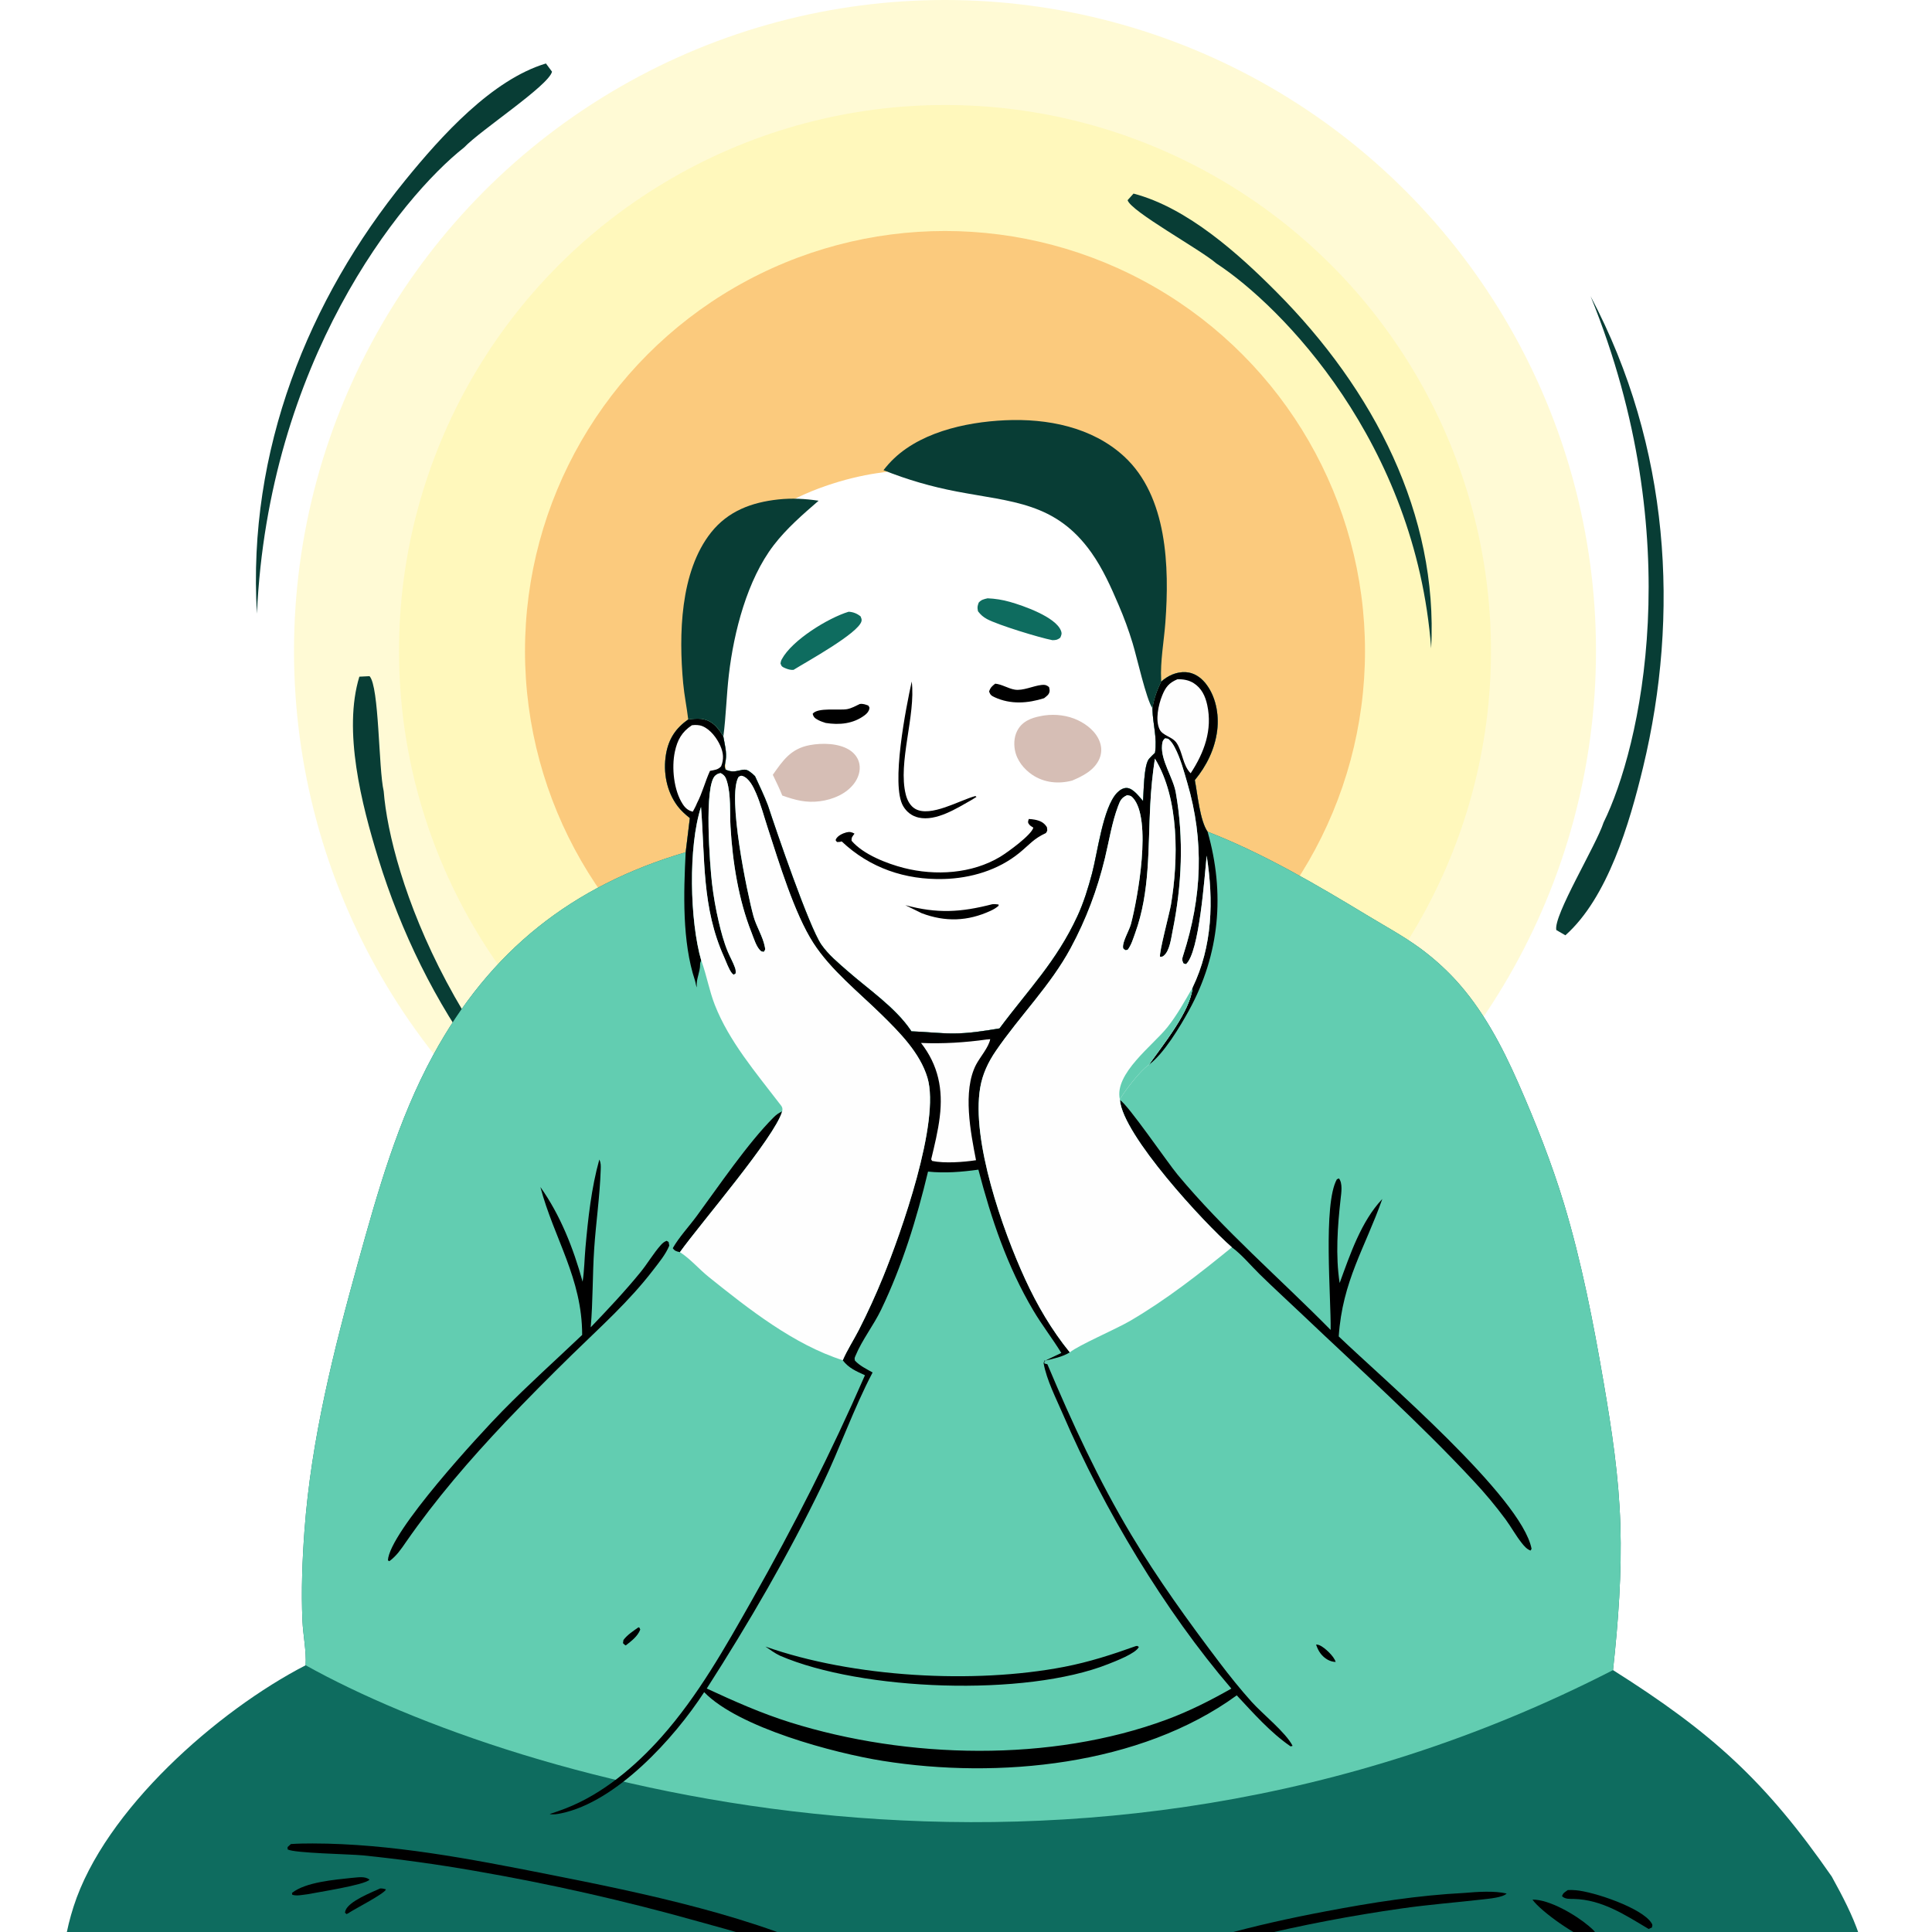 <svg width="200" height="200" viewBox="0 0 200 200" fill="none" xmlns="http://www.w3.org/2000/svg">
<rect x="0" y="0" width="200" height="200" fill="#808080" stroke="none"/>
<g clip-path="url(#clip0_1810_6696)">
<rect width="200" height="200" fill="white"/>
<circle opacity="0.5" cx="97.826" cy="67.391" r="67.391" fill="#FFF7AC"/>
<path d="M170.098 79.4C168.682 85.28 166.42 92.938 162.049 96.822L161.109 96.278C160.78 94.795 165.247 87.495 166.003 85.139C169.803 77.441 174.855 55.769 164.658 30.669C172.898 46.246 173.89 63.651 170.098 79.4Z" fill="#083D35"/>
<circle opacity="0.6" cx="97.826" cy="67.391" r="56.522" fill="#FFF7AC"/>
<circle cx="97.826" cy="67.391" r="43.478" fill="#F89D3E" fill-opacity="0.5"/>
<path d="M132.089 30.173C128.284 26.354 122.951 21.507 117.342 20.04L116.729 20.722C117.071 21.896 124.236 25.806 125.931 27.279C132.667 31.682 146.542 45.812 148.154 67.111C148.876 53.306 142.282 40.405 132.089 30.173Z" fill="#083D35"/>
<path d="M41.945 18.669C45.68 14.074 50.925 8.253 56.515 6.571L57.144 7.418C56.824 8.848 49.725 13.486 48.057 15.253C41.397 20.503 27.781 37.507 26.596 63.525C25.593 46.626 31.941 30.979 41.945 18.669Z" fill="#083D35"/>
<path d="M39.165 88.885C37.419 83.226 35.493 75.632 37.2 70.049L38.253 69.997C39.264 71.057 39.177 79.536 39.72 81.905C40.385 90.359 46.959 111.128 67.935 126.567C53.327 118.012 43.843 104.042 39.165 88.885Z" fill="#083D35"/>
<g clip-path="url(#clip1_1810_6696)">
<path d="M73.913 63.043C73.913 53.478 85.507 49.638 91.304 48.913C101.739 47.174 110.145 49.638 113.044 51.087L118.478 65.217L119.565 75L122.826 89.13L115.217 104.348L102.174 111.956L88.043 106.522L77.174 93.478C76.087 87.319 73.913 72.609 73.913 63.043Z" fill="white"/>
<path d="M102.724 93.605C102.959 93.581 103.142 93.605 103.376 93.635L103.37 93.77C103.109 93.992 102.863 94.14 102.552 94.283C100.173 95.382 97.853 95.456 95.41 94.534L93.718 93.702C97.029 94.589 99.438 94.452 102.722 93.605H102.724Z" fill="black"/>
<path d="M89.009 72.877C89.34 72.829 89.579 72.928 89.883 73.036C89.991 73.223 90.028 73.196 89.993 73.371C89.936 73.666 89.728 73.879 89.496 74.053C88.321 74.933 86.88 75.066 85.474 74.839C85.219 74.755 84.945 74.671 84.707 74.542C84.368 74.359 84.222 74.257 84.127 73.89C84.658 73.203 86.876 73.567 87.713 73.406C88.156 73.32 88.604 73.073 89.007 72.877H89.009Z" fill="black"/>
<path d="M103.02 70.772C103.728 70.838 104.351 71.275 105.048 71.391C105.897 71.532 106.963 70.997 107.829 70.905C108.176 70.869 108.331 70.909 108.597 71.123C108.621 71.233 108.665 71.413 108.656 71.523C108.623 71.909 108.351 72.054 108.084 72.278C106.39 72.815 104.615 72.945 102.954 72.173C102.62 72.017 102.512 71.931 102.39 71.587C102.527 71.173 102.693 71.032 103.02 70.775V70.772Z" fill="black"/>
<path d="M94.382 70.548C94.811 74.062 92.927 78.94 93.767 82.254C93.913 82.835 94.213 83.425 94.746 83.733C96.323 84.64 99.347 82.835 100.971 82.406L101.086 82.493L100.539 82.833C99.034 83.685 96.906 85.043 95.096 84.636C94.402 84.481 93.864 84.067 93.5 83.456C92.197 81.272 93.798 73.192 94.382 70.548Z" fill="black"/>
<path d="M106.496 84.781C106.71 84.794 106.916 84.81 107.126 84.853C107.679 84.966 108.062 85.135 108.375 85.626C108.411 85.954 108.47 85.945 108.274 86.236C106.985 86.829 106.58 87.429 105.523 88.292C103.326 90.084 100.486 90.919 97.687 90.994C93.701 91.1 90.05 89.858 87.132 87.104C86.931 87.165 86.842 87.17 86.639 87.163L86.502 86.974C86.517 86.936 86.524 86.894 86.544 86.857C86.729 86.507 87.238 86.267 87.607 86.172C87.937 86.086 88.171 86.128 88.459 86.298C88.248 86.597 88.127 86.663 88.158 87.038C89.363 88.451 91.802 89.398 93.564 89.849C96.827 90.683 100.621 90.456 103.547 88.689C104.309 88.229 106.779 86.437 106.972 85.675C106.764 85.547 106.593 85.466 106.469 85.245C106.372 85.072 106.454 84.961 106.498 84.781H106.496Z" fill="black"/>
<path d="M102.229 61.936C103.023 61.969 103.778 62.09 104.541 62.306C105.914 62.693 109.275 63.86 109.828 65.286C109.95 65.599 109.879 65.735 109.759 66.015C109.465 66.244 109.319 66.262 108.95 66.272C107.59 66.01 103.312 64.699 102.173 64.086C101.777 63.873 101.514 63.635 101.242 63.281C101.159 62.864 101.174 62.79 101.313 62.385C101.588 62.072 101.844 62.03 102.229 61.938V61.936Z" fill="#0E6C5F"/>
<path d="M87.841 63.327C88.308 63.346 88.735 63.516 89.093 63.815C89.159 64.011 89.234 64.113 89.177 64.322C88.834 65.577 83.468 68.52 82.142 69.346C81.85 69.372 81.538 69.28 81.272 69.163C80.941 69.016 80.919 69.005 80.797 68.685C80.817 68.523 80.853 68.388 80.932 68.245C82 66.261 85.719 63.978 87.842 63.329L87.841 63.327Z" fill="#0E6C5F"/>
<path d="M80 80.207C81.042 78.736 81.844 77.509 83.82 77.136C85.106 76.894 86.824 76.926 87.941 77.639C88.47 77.978 88.852 78.481 88.965 79.092C89.095 79.805 88.854 80.523 88.422 81.099C87.606 82.186 86.224 82.769 84.88 82.944C83.438 83.132 82.317 82.825 80.981 82.354C80.692 81.623 80.343 80.916 80.001 80.207H80Z" fill="#D6BEB5"/>
<path d="M108.117 74.061C109.283 73.902 110.516 74.049 111.602 74.566C112.525 75.006 113.519 75.787 113.879 76.884C114.061 77.441 114.039 78.023 113.807 78.557C113.288 79.756 112.034 80.364 110.984 80.807C109.585 81.174 108.086 81.043 106.838 80.191C106.005 79.623 105.261 78.731 105.059 77.629C104.921 76.881 105.017 76.064 105.423 75.438C106.052 74.466 107.126 74.223 108.117 74.061Z" fill="#D6BEB5"/>
<path d="M71.246 74.482C71.097 73.219 70.837 71.983 70.72 70.715C70.264 65.759 70.383 59.192 73.607 55.126C75.371 52.902 77.812 52.002 80.565 51.703C81.98 51.551 83.34 51.626 84.742 51.835C83.097 53.259 81.419 54.71 80.09 56.445C77.346 60.029 75.971 65.405 75.455 69.821C75.204 71.957 75.161 74.117 74.881 76.248C74.604 75.764 74.257 75.268 73.815 74.925C73.017 74.304 72.196 74.354 71.244 74.484L71.246 74.482Z" fill="#083D35"/>
<path d="M91.459 48.673C91.631 48.451 91.812 48.235 91.998 48.026C94.894 44.797 99.898 43.698 104.029 43.506C108.395 43.302 113.054 44.2 116.366 47.249C120.856 51.381 121.06 58.71 120.642 64.401C120.5 66.352 120.096 68.465 120.204 70.411C120.206 70.458 120.211 70.506 120.215 70.554C119.778 71.46 119.472 72.322 119.306 73.32C118.663 72.433 117.679 67.974 117.246 66.574C116.839 65.233 116.357 63.919 115.802 62.633C115 60.757 114.166 58.884 112.983 57.211C109.286 51.989 104.763 51.976 99.051 50.884C96.422 50.382 93.946 49.669 91.459 48.673Z" fill="#083D35"/>
<path d="M120.215 70.552C120.927 69.931 121.785 69.531 122.754 69.584C123.55 69.628 124.24 70.07 124.742 70.673C125.845 71.999 126.21 73.919 126.004 75.6C125.767 77.534 124.912 79.268 123.687 80.757C123.963 82.165 124.211 84.953 125.009 86.097C130.784 88.341 136.312 91.593 141.611 94.8C143.42 95.895 145.302 96.911 147.011 98.162C148.3 99.109 149.49 100.168 150.582 101.337C153.467 104.447 155.483 108.272 157.179 112.131C158.952 116.162 160.64 120.426 161.913 124.64C163.724 130.637 164.949 136.938 166.006 143.102C166.852 148.025 167.582 152.811 167.739 157.818C167.896 162.89 167.525 167.856 166.979 172.889C177.194 179.34 182.746 184.344 189.619 194.255C191.972 198.515 193.5 201.785 193.476 206.76C193.467 208.783 193.226 210.712 192.675 212.66C190.878 219.012 186.8 225.539 180.944 228.795C169.632 235.085 145.582 233.016 133.161 230.858C131.2 230.508 129.248 230.116 127.304 229.678C126.26 229.443 123.041 228.448 122.15 228.514C118.341 223.153 110.31 215.894 108.203 209.922C108.004 209.36 107.984 208.84 107.88 208.268C107.871 208.217 107.86 208.167 107.849 208.116C108.977 207.579 110.058 206.897 111.066 206.157C107.265 206.051 103.686 205.122 100.157 203.76C97.575 204.697 94.937 205.252 92.264 205.847C92.79 206.098 93.329 206.415 93.918 206.445C91.698 210.283 89.398 214.118 86.765 217.689C85.065 219.996 83.199 222.158 81.357 224.351C80.49 225.385 79.716 226.535 78.794 227.516C73.872 228.778 68.688 229.379 63.64 229.905C58.546 230.455 53.438 230.729 48.315 230.728C37.087 230.812 24.553 229.881 15.492 222.433C9.899 217.836 7.243 211.813 6.556 204.675C6.37 202.267 6.885 199.654 7.617 197.371C10.836 187.338 22.555 177.072 31.639 172.387C31.728 170.921 31.372 169.252 31.308 167.766C31.175 164.677 31.293 161.492 31.522 158.408C32.219 148.982 34.545 139.78 37.061 130.708C39.095 123.378 41.182 115.951 44.837 109.238C50.747 98.384 59.218 91.692 70.981 88.224L71.414 84.688C70.952 84.31 70.523 83.942 70.16 83.464C69.008 81.943 68.632 79.935 68.948 78.07C69.212 76.507 69.95 75.371 71.243 74.484C72.194 74.352 73.015 74.304 73.813 74.925C74.255 75.27 74.602 75.766 74.879 76.248C75.02 77.034 75.245 77.866 75.132 78.665C75.082 79.011 74.943 79.37 75.122 79.675C75.692 79.92 76.006 79.882 76.597 79.748C76.983 79.662 77.218 79.61 77.567 79.847C77.782 79.993 77.98 80.16 78.16 80.349C78.624 81.346 79.099 82.339 79.491 83.367C80.351 85.994 83.743 95.918 85.014 97.772C85.73 98.814 86.785 99.683 87.731 100.513C89.871 102.393 92.659 104.271 94.258 106.62C94.289 106.666 94.32 106.713 94.351 106.761C95.792 106.805 97.236 106.983 98.676 106.983C100.288 106.983 101.888 106.724 103.473 106.458C106.487 102.407 109.357 99.545 111.533 94.844C112.187 93.433 112.649 91.919 113.049 90.419C113.62 88.277 114.182 83.597 115.632 82.079C115.902 81.796 116.287 81.529 116.698 81.575C117.337 81.644 117.921 82.467 118.325 82.918C118.407 82.046 118.391 79.172 118.966 78.531C119.154 78.322 119.366 78.121 119.568 77.925C119.804 76.353 119.349 74.991 119.302 73.443C119.302 73.403 119.302 73.361 119.3 73.32C119.466 72.322 119.775 71.46 120.209 70.554L120.215 70.552Z" fill="#0E6C5F"/>
<path d="M122.754 69.584C121.785 69.531 120.927 69.93 120.215 70.552L120.209 70.553C119.775 71.46 119.466 72.322 119.3 73.32C119.302 73.36 119.302 73.402 119.302 73.442V73.443C119.349 74.991 119.804 76.353 119.568 77.925C119.366 78.121 119.154 78.322 118.966 78.531C118.391 79.172 118.407 82.045 118.325 82.918C117.922 82.467 117.337 81.644 116.698 81.575C116.287 81.529 115.902 81.796 115.632 82.078C114.182 83.597 113.62 88.277 113.049 90.419C112.649 91.919 112.187 93.433 111.533 94.844C109.357 99.545 106.487 102.407 103.473 106.458C101.888 106.724 100.288 106.982 98.676 106.982C97.236 106.982 95.792 106.805 94.351 106.761C94.32 106.713 94.289 106.665 94.258 106.62C92.659 104.271 89.871 102.393 87.731 100.513C86.785 99.683 85.73 98.814 85.014 97.772C83.743 95.917 80.351 85.994 79.491 83.366C79.099 82.338 78.624 81.346 78.16 80.349C77.98 80.16 77.782 79.993 77.567 79.847C77.218 79.61 76.983 79.662 76.597 79.748C76.006 79.882 75.692 79.92 75.122 79.674C74.943 79.37 75.082 79.011 75.132 78.665C75.245 77.866 75.02 77.034 74.879 76.248C74.602 75.766 74.255 75.27 73.813 74.925C73.015 74.304 72.194 74.352 71.243 74.484C69.95 75.371 69.212 76.507 68.948 78.069C68.632 79.935 69.008 81.943 70.16 83.463C70.523 83.942 70.952 84.31 71.414 84.688L70.981 88.224C59.218 91.692 50.747 98.384 44.837 109.238C41.182 115.951 39.095 123.377 37.061 130.708C34.545 139.78 32.219 148.981 31.522 158.408C31.294 161.492 31.175 164.676 31.308 167.766C31.372 169.252 31.728 170.921 31.639 172.387C53.426 184.531 110.998 201.634 166.979 172.889C167.525 167.855 167.896 162.89 167.739 157.818C167.582 152.811 166.852 148.025 166.006 143.102C164.949 136.938 163.724 130.637 161.913 124.64C160.64 120.426 158.952 116.162 157.179 112.131C155.483 108.272 153.467 104.447 150.582 101.337C149.49 100.168 148.3 99.109 147.011 98.162C145.302 96.91 143.42 95.895 141.611 94.8C136.312 91.593 130.784 88.341 125.009 86.097C124.211 84.953 123.963 82.165 123.687 80.757C124.912 79.268 125.767 77.534 126.004 75.6C126.21 73.919 125.845 71.999 124.743 70.673C124.24 70.07 123.55 69.628 122.754 69.584Z" fill="#62CDB1"/>
<path d="M136.241 170.241C136.403 170.254 136.436 170.247 136.608 170.32C137.13 170.545 138.125 171.482 138.264 172.044C138.125 172.039 137.988 172.018 137.855 171.982C137.72 171.945 137.592 171.894 137.47 171.83C136.836 171.489 136.453 170.912 136.241 170.241Z" fill="black"/>
<path d="M66.094 168.458L66.196 168.497L66.278 168.695C66.005 169.404 65.36 169.878 64.781 170.333C64.648 170.276 64.588 170.197 64.489 170.095L64.54 169.768C64.962 169.217 65.535 168.856 66.094 168.458Z" fill="black"/>
<path d="M39.356 195.493C39.586 195.488 39.736 195.515 39.953 195.592C39.843 196.004 36.774 197.591 36.23 197.945C36.135 198.027 35.987 198.086 35.876 198.145L35.714 198.003C35.732 197.921 35.739 197.837 35.77 197.758C36.157 196.789 38.463 195.906 39.356 195.491V195.493Z" fill="black"/>
<path d="M36.431 194.398C37.015 194.357 37.784 194.189 38.251 194.583C37.81 195.129 32.811 195.896 31.849 196.089C31.648 196.116 31.449 196.144 31.248 196.169C30.877 196.221 30.633 196.243 30.258 196.151L30.224 195.959C31.628 194.826 34.677 194.588 36.431 194.396V194.398Z" fill="black"/>
<path d="M158.641 196.648C160.387 196.613 163.129 198.242 164.449 199.361C164.896 199.74 165.351 200.109 165.396 200.708L164.841 200.88C163.37 200.613 159.49 197.868 158.639 196.646L158.641 196.648Z" fill="black"/>
<path d="M162.3 195.658C162.578 195.647 162.846 195.651 163.122 195.675C164.988 195.832 169.977 197.501 170.965 199.075C171.104 199.295 171.049 199.313 171.002 199.541L170.664 199.685C168.239 198.236 165.836 196.644 162.921 196.578C162.472 196.567 162.043 196.616 161.701 196.296C161.805 195.938 162.012 195.873 162.3 195.658Z" fill="black"/>
<path d="M70.385 129.622C70.041 129.554 69.84 129.499 69.645 129.211C70.297 128.063 71.326 126.969 72.113 125.897C74.412 122.773 77.386 118.374 80.079 115.675C80.364 115.391 80.605 115.217 80.968 115.05C80.225 117.701 72.517 126.641 70.385 129.622Z" fill="black"/>
<path d="M117.56 170.41C117.794 170.375 117.68 170.355 117.894 170.49C117.598 171.163 115.442 171.978 114.741 172.258C106.14 175.683 89.168 175.036 80.744 171.397C80.207 171.144 79.727 170.785 79.237 170.452C88.257 173.64 100.812 174.358 110.164 172.552C112.718 172.059 115.117 171.289 117.56 170.41Z" fill="black"/>
<path d="M151.627 195.953C152.923 195.838 154.716 195.719 155.967 196.017C155.587 196.428 154.108 196.556 153.538 196.622C150.745 196.943 147.948 197.155 145.162 197.553C142.547 197.923 139.944 198.355 137.351 198.852C134.759 199.348 132.179 199.909 129.614 200.534C127.049 201.159 124.5 201.844 121.967 202.593C119.435 203.343 116.923 204.153 114.431 205.027C113.208 205.51 111.992 205.985 110.741 206.39C112.271 205.464 114.016 204.792 115.658 204.092C122.716 201.078 129.769 199.273 137.289 197.851C142.093 196.943 146.741 196.206 151.629 195.953H151.627Z" fill="black"/>
<path d="M62.039 120.035C62.216 120.396 62.198 120.701 62.185 121.093C62.099 123.812 61.691 126.558 61.51 129.277C61.329 131.984 61.387 134.703 61.15 137.403C62.919 135.556 64.683 133.686 66.3 131.703C67.034 130.804 67.626 129.77 68.393 128.905C68.585 128.689 68.736 128.555 69.01 128.447L69.214 128.568L69.284 128.949C68.906 129.869 68.228 130.673 67.628 131.458C65.097 134.759 62.143 137.369 59.195 140.256C56.87 142.526 54.587 144.837 52.343 147.186C48.613 151.132 45.136 155.16 42.036 159.619C41.529 160.36 41.039 161.078 40.306 161.613L40.156 161.529C40.302 158.601 49.682 148.441 52.005 146.074C54.669 143.358 57.51 140.813 60.266 138.191C60.263 132.313 57.356 128.218 55.941 122.881C58.013 125.794 59.366 129.252 60.312 132.678C60.491 131.529 60.502 130.318 60.606 129.156C60.878 126.122 61.219 122.976 62.041 120.035H62.039Z" fill="black"/>
<path d="M30.112 190.896C30.859 190.845 31.613 190.832 32.362 190.834C40.473 190.843 48.709 192.439 56.644 194.007C66.395 195.935 78.721 198.445 87.496 203.04C88.543 203.59 89.88 204.169 90.718 205.006L90.588 205.083C88.083 204.079 85.6 203.022 83.052 202.137C79.526 200.911 75.918 199.909 72.322 198.918C64.677 196.767 56.944 195.017 49.12 193.667C45.295 193 41.45 192.466 37.587 192.069C36.221 191.935 30.443 191.843 29.774 191.45L29.769 191.211L30.112 190.896Z" fill="black"/>
<path d="M115.939 113.881C116.716 114.282 120.877 120.369 121.898 121.595C126.718 127.39 132.469 132.315 137.747 137.673C137.802 134.378 136.942 124.634 138.395 122.078L138.604 121.987C139.011 122.492 138.85 123.493 138.781 124.11C138.465 126.93 138.242 129.994 138.68 132.817C139.765 129.862 140.9 126.439 143.095 124.12C141.298 129.202 138.967 132.621 138.585 138.347C142.973 142.574 157.535 154.978 158.548 160.336L158.442 160.514C158.046 160.369 157.778 160.045 157.522 159.722C156.918 158.96 156.443 158.09 155.87 157.302C154.829 155.893 153.71 154.551 152.512 153.276C146.934 147.279 140.802 141.777 134.87 136.139C133.384 134.726 131.865 133.345 130.402 131.91C129.493 131.02 128.542 129.867 127.529 129.123C124.609 126.571 116.233 117.496 115.942 113.886L115.939 113.881Z" fill="black"/>
<path d="M120.215 70.552C120.927 69.931 121.785 69.531 122.754 69.584C123.55 69.628 124.241 70.07 124.743 70.673C125.845 71.999 126.21 73.919 126.004 75.6C125.767 77.534 124.912 79.268 123.687 80.757C123.963 82.165 124.211 84.953 125.009 86.097C126.82 92.449 126.274 98.781 123.088 104.584C122.166 106.264 120.476 109.099 118.928 110.226C120.368 108.19 123.222 104.69 123.452 102.239C125.531 97.94 125.641 93.213 124.914 88.579C124.691 90.785 124.155 98.6 122.773 99.811L122.515 99.732C122.327 99.36 122.371 99.238 122.497 98.849C124.418 92.882 124.682 87.059 122.9 81.012C122.541 79.796 122.203 78.502 121.611 77.377C121.42 77.014 121.243 76.748 120.934 76.481L120.611 76.431C120.348 76.653 120.326 76.822 120.295 77.151C120.149 78.72 121.442 80.486 121.716 82.033C122.564 86.809 122.349 91.626 121.389 96.363C121.234 97.123 121.091 98.437 120.469 98.935C120.308 99.065 120.317 99.025 120.089 99.045C119.954 98.693 121.087 94.43 121.215 93.669C121.986 89.039 122.104 82.678 119.554 78.531C119.311 80.124 119.152 81.725 119.075 83.335C118.833 87.812 119.066 92.315 117.509 96.606C117.299 97.182 117.118 97.821 116.744 98.314L116.53 98.371C116.386 98.274 116.271 98.263 116.255 98.069C116.205 97.446 116.903 96.317 117.08 95.641C117.765 93.026 119.284 84.77 117.273 82.586C117.069 82.362 116.965 82.37 116.68 82.32C116.109 82.575 115.968 82.853 115.751 83.433C115.101 85.155 114.811 87.066 114.378 88.854C113.584 92.13 112.441 95.174 110.841 98.14C108.745 102.032 105.561 105.172 103.086 108.798C102.293 109.96 101.711 111.189 101.472 112.582C100.531 118.069 103.792 127.341 106.118 132.405C107.361 135.113 108.866 137.68 110.745 139.996C109.983 140.46 109.076 140.652 108.214 140.846L109.868 140.055C108.946 138.563 107.869 137.178 106.973 135.668C104.265 131.102 102.618 126.192 101.282 121.082C99.538 121.322 97.826 121.465 96.069 121.283C94.89 126.201 93.409 131.005 91.215 135.575C90.437 137.196 89.243 138.701 88.565 140.339C88.461 140.592 88.449 140.56 88.5 140.846C89 141.39 89.695 141.715 90.331 142.078C88.366 145.814 86.959 149.901 85.118 153.714C81.62 160.961 77.507 168.024 73.163 174.796C75.999 176.11 78.818 177.367 81.803 178.301C93.918 182.096 108.795 182.453 120.781 178.008C123.11 177.143 125.314 176.029 127.47 174.802C120.56 166.753 114.245 156.193 110.054 146.449C109.348 144.804 108.344 142.869 108.033 141.112L108.116 140.835L108.232 140.881L108.108 140.938C108.108 141.008 108.108 141.077 108.116 141.147L108.426 141.226C110.984 147.288 113.717 153.223 117.102 158.874C119.839 163.442 123.006 167.834 126.22 172.077C127.282 173.479 128.403 174.877 129.579 176.185C130.711 177.442 133.126 179.362 133.809 180.731L133.601 180.784C131.512 179.349 129.752 177.347 128.029 175.502C118.013 182.794 103.319 184.185 91.377 182.283C86.329 181.478 76.444 178.84 72.895 175.172C69.791 179.961 63.801 186.534 58.088 187.714C57.687 187.796 57.303 187.867 56.896 187.791C57.462 187.609 58.021 187.411 58.576 187.197C62.392 185.709 65.786 182.843 68.48 179.807C72.263 175.544 75.073 170.534 77.87 165.595C82.179 157.987 86.04 150.385 89.54 142.365C88.626 141.938 87.874 141.64 87.238 140.813C87.696 139.752 88.361 138.732 88.894 137.697C89.809 135.903 90.647 134.072 91.406 132.207C93.243 127.7 97.371 116.107 96.002 111.554C95.231 108.994 93.128 106.88 91.273 105.057C88.89 102.717 86.006 100.434 84.187 97.614C82.214 94.551 80.607 89.189 79.464 85.683C79.079 84.504 78.75 83.244 78.263 82.11C77.998 81.494 77.549 80.561 76.864 80.334C76.665 80.268 76.621 80.345 76.452 80.435C75.261 82.412 77.343 92.471 77.996 94.847C78.292 95.921 78.968 96.94 79.172 98.021C79.225 98.301 79.236 98.31 79.059 98.543L78.809 98.486C78.308 98.122 78.031 97.134 77.801 96.557C76.448 93.164 75.833 89.237 75.619 85.596C75.531 84.085 75.683 82.298 75.237 80.849C75.112 80.439 74.975 80.235 74.6 80.035C74.359 80.074 74.257 80.118 74.06 80.275C72.842 81.247 73.492 89.679 73.704 91.452C73.861 92.784 74.093 94.104 74.398 95.41C74.642 96.454 74.925 97.524 75.338 98.517C75.573 99.084 75.887 99.617 76.09 100.196C76.161 100.397 76.167 100.566 76.148 100.775L75.953 100.907C75.895 100.859 75.827 100.822 75.778 100.766C75.447 100.375 75.172 99.556 74.956 99.08C72.641 93.963 72.992 88.929 72.565 83.537C71.228 87.639 71.4 95.328 72.588 99.441C72.51 99.584 72.471 99.686 72.473 99.851C72.479 100.603 72.077 101.328 72.125 102.034C72.128 102.094 72.135 102.156 72.141 102.217C72.026 102.006 72.017 101.718 71.938 101.484C70.606 97.475 70.768 92.416 70.98 88.226L71.412 84.689C70.951 84.312 70.522 83.944 70.158 83.466C69.006 81.945 68.63 79.937 68.946 78.071C69.211 76.508 69.948 75.372 71.241 74.486C72.192 74.354 73.014 74.306 73.811 74.927C74.253 75.272 74.6 75.768 74.878 76.25C75.018 77.036 75.243 77.868 75.13 78.667C75.08 79.013 74.942 79.372 75.121 79.676C75.69 79.922 76.004 79.883 76.596 79.75C76.981 79.664 77.217 79.612 77.565 79.849C77.781 79.995 77.978 80.162 78.159 80.351C78.622 81.347 79.097 82.341 79.49 83.368C80.35 85.996 83.742 95.919 85.013 97.774C85.728 98.816 86.784 99.685 87.729 100.515C89.869 102.395 92.657 104.273 94.256 106.622C94.287 106.667 94.318 106.715 94.349 106.763C95.79 106.807 97.234 106.984 98.675 106.984C100.287 106.984 101.886 106.726 103.471 106.46C106.485 102.409 109.355 99.547 111.531 94.846C112.185 93.435 112.647 91.921 113.047 90.421C113.618 88.279 114.181 83.599 115.63 82.08C115.9 81.798 116.286 81.531 116.697 81.576C117.336 81.646 117.92 82.469 118.323 82.919C118.405 82.047 118.389 79.174 118.964 78.533C119.152 78.324 119.364 78.123 119.567 77.927C119.802 76.355 119.348 74.993 119.3 73.445C119.3 73.405 119.3 73.362 119.298 73.322C119.464 72.323 119.773 71.462 120.207 70.555L120.215 70.552Z" fill="black"/>
<path d="M71.624 75.076C71.984 75.03 72.366 75.033 72.709 75.171C73.536 75.501 74.221 76.418 74.569 77.21C74.892 77.945 74.951 78.584 74.651 79.33C74.334 79.689 73.943 79.713 73.498 79.801C72.99 80.902 72.718 82.064 72.15 83.148C72.033 83.453 71.871 83.737 71.718 84.024C71.246 83.916 70.932 83.643 70.673 83.24C69.746 81.811 69.51 79.458 69.862 77.813C70.125 76.589 70.584 75.766 71.626 75.077L71.624 75.076Z" fill="#FEFEFE"/>
<path d="M121.878 70.321C122.477 70.297 123.068 70.398 123.58 70.726C124.388 71.244 124.772 72.06 124.971 72.976C125.533 75.554 124.66 77.915 123.256 80.05C122.422 79.209 122.44 77.866 121.803 76.913C121.359 76.25 120.359 76.173 120.038 75.497C119.578 74.528 119.915 72.985 120.299 72.023C120.653 71.136 121.002 70.695 121.878 70.321Z" fill="#FEFEFE"/>
<path d="M102.154 107.609L102.507 107.574C102.359 108.408 101.439 109.449 101.037 110.225C99.629 112.946 100.484 117.254 101.037 120.105C99.744 120.303 97.772 120.451 96.493 120.18L96.396 120.01C96.745 118.56 97.102 117.109 97.283 115.627C97.634 112.761 97.137 110.269 95.344 107.966C97.597 108.065 99.925 107.922 102.154 107.605V107.609Z" fill="#FEFEFE"/>
<path d="M72.57 83.533C72.997 88.925 72.645 93.961 74.962 99.076C75.177 99.553 75.453 100.372 75.783 100.762C75.833 100.819 75.9 100.855 75.959 100.903L76.154 100.771C76.172 100.562 76.165 100.392 76.096 100.192C75.893 99.613 75.579 99.08 75.343 98.514C74.931 97.522 74.648 96.451 74.403 95.406C74.098 94.1 73.866 92.781 73.709 91.448C73.499 89.675 72.848 81.243 74.065 80.272C74.263 80.114 74.365 80.07 74.606 80.032C74.98 80.231 75.119 80.437 75.243 80.845C75.688 82.295 75.537 84.081 75.624 85.593C75.838 89.233 76.453 93.16 77.806 96.553C78.036 97.13 78.314 98.118 78.814 98.483L79.064 98.539C79.241 98.307 79.23 98.297 79.177 98.017C78.973 96.936 78.297 95.917 78.002 94.844C77.348 92.467 75.267 82.408 76.457 80.431C76.627 80.341 76.671 80.264 76.87 80.33C77.556 80.558 78.004 81.49 78.268 82.106C78.756 83.242 79.086 84.501 79.47 85.679C80.612 89.184 82.221 94.547 84.193 97.61C86.009 100.432 88.894 102.713 91.278 105.053C93.133 106.876 95.237 108.991 96.007 111.55C97.378 116.103 93.25 127.698 91.412 132.203C90.652 134.069 89.814 135.899 88.9 137.693C88.366 138.728 87.702 139.749 87.244 140.81C82.195 139.21 77.467 135.483 73.366 132.189C72.364 131.383 71.46 130.311 70.386 129.622C72.521 126.641 80.227 117.703 80.97 115.05C81.074 114.638 80.881 114.484 80.651 114.183C78.237 111.024 75.469 107.785 74 104.034C73.432 102.587 73.165 101.031 72.643 99.565L72.596 99.437C71.407 95.324 71.235 87.636 72.572 83.533H72.57Z" fill="#FEFEFE"/>
<path d="M119.554 78.531C122.104 82.678 121.986 89.039 121.215 93.669C121.089 94.43 119.954 98.693 120.089 99.045C120.317 99.025 120.308 99.065 120.468 98.935C121.091 98.437 121.233 97.123 121.389 96.363C122.349 91.626 122.564 86.809 121.715 82.033C121.44 80.486 120.149 78.72 120.295 77.151C120.326 76.822 120.348 76.651 120.611 76.431L120.934 76.481C121.244 76.748 121.421 77.014 121.611 77.377C122.205 78.504 122.543 79.795 122.9 81.012C124.684 87.06 124.419 92.881 122.497 98.849C122.373 99.237 122.327 99.36 122.515 99.732L122.773 99.811C124.156 98.6 124.691 90.785 124.914 88.579C125.641 93.213 125.531 97.94 123.452 102.239C123.222 104.69 120.366 108.19 118.928 110.226C118.002 110.867 116.518 112.826 115.924 113.798L115.937 113.883C116.229 117.492 124.606 126.567 127.523 129.12C124.169 131.859 120.728 134.552 116.985 136.74C115.524 137.594 111.685 139.237 110.745 139.994C108.866 137.68 107.361 135.111 106.118 132.403C103.792 127.339 100.531 118.068 101.472 112.58C101.711 111.186 102.291 109.956 103.086 108.796C105.563 105.169 108.745 102.03 110.841 98.138C112.439 95.172 113.582 92.13 114.378 88.852C114.81 87.064 115.101 85.153 115.751 83.431C115.968 82.853 116.109 82.573 116.68 82.318C116.965 82.366 117.069 82.361 117.273 82.584C119.284 84.768 117.765 93.024 117.08 95.639C116.903 96.315 116.205 97.445 116.255 98.067C116.269 98.259 116.386 98.272 116.53 98.369L116.744 98.312C117.118 97.821 117.299 97.182 117.509 96.605C119.066 92.313 118.833 87.81 119.075 83.334C119.152 81.725 119.311 80.123 119.554 78.529V78.531Z" fill="#FEFEFE"/>
<path d="M115.926 113.797C115.335 111.142 119.358 108.212 120.848 106.338C121.851 105.079 122.652 103.629 123.454 102.237C123.224 104.688 120.368 108.188 118.929 110.224C118.004 110.865 116.519 112.824 115.926 113.797Z" fill="#62CDB1"/>
</g>
</g>
<defs>
<clipPath id="clip0_1810_6696">
<rect width="200" height="200" fill="white"/>
</clipPath>
<clipPath id="clip1_1810_6696">
<rect width="186.957" height="200" fill="white" transform="translate(6.522 43.478)"/>
</clipPath>
</defs>
</svg>

